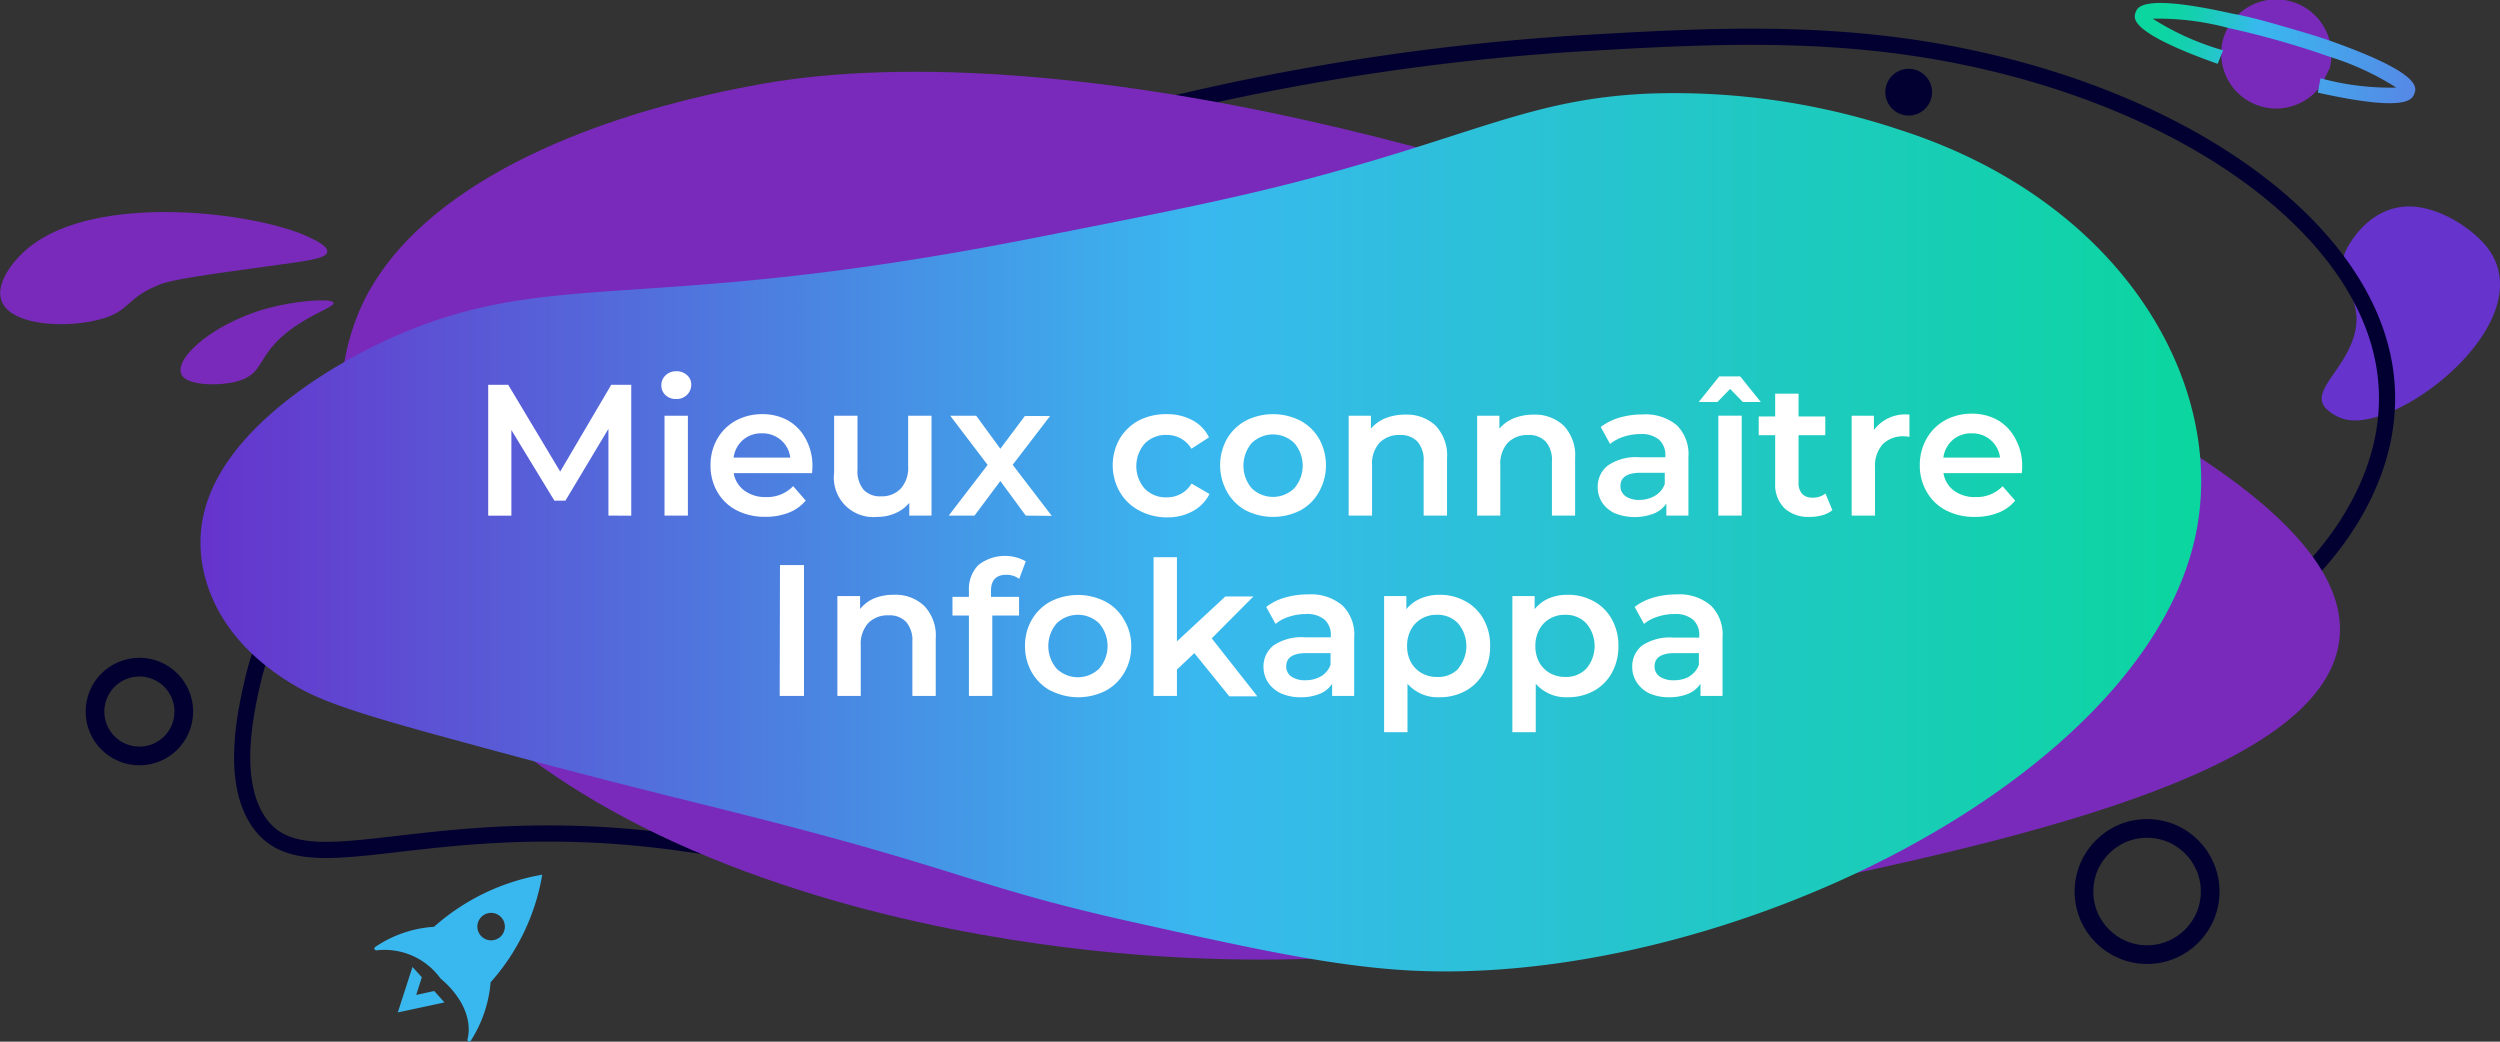 <svg id="Calque_1" data-name="Calque 1" xmlns="http://www.w3.org/2000/svg" xmlns:xlink="http://www.w3.org/1999/xlink" viewBox="0 0 267.41 111.42">
  <rect x="0" y="0" width="267.41" height="111.42" fill="#333333" stroke="none"/>
  <defs>
    <style>
      .cls-1 {
        fill: #63c;
      }

      .cls-2, .cls-8 {
        fill: none;
        stroke: #020031;
        stroke-miterlimit: 10;
      }

      .cls-2 {
        stroke-width: 1.73px;
      }

      .cls-3 {
        fill: #792abb;
      }

      .cls-4 {
        fill: url(#Dégradé_sans_nom_6);
      }

      .cls-5 {
        fill: #39b8ef;
      }

      .cls-6 {
        fill: url(#Dégradé_sans_nom_4);
      }

      .cls-7 {
        fill: #020031;
      }

      .cls-8 {
        stroke-width: 2px;
      }

      .cls-9 {
        fill: #fff;
      }
    </style>
    <linearGradient id="Dégradé_sans_nom_6" data-name="Dégradé sans nom 6" x1="21.45" y1="56.94" x2="235.45" y2="56.94" gradientUnits="userSpaceOnUse">
      <stop offset="0" stop-color="#63c"/>
      <stop offset="0.5" stop-color="#39b8ef"/>
      <stop offset="1" stop-color="#0bd69f"/>
    </linearGradient>
    <linearGradient id="Dégradé_sans_nom_4" data-name="Dégradé sans nom 4" x1="421.74" y1="379.01" x2="452.61" y2="379.01" gradientTransform="translate(560.52 492.43) rotate(-164)" gradientUnits="userSpaceOnUse">
      <stop offset="0" stop-color="#5983e5"/>
      <stop offset="0.64" stop-color="#39b8ef"/>
      <stop offset="0.74" stop-color="#27c4d0"/>
      <stop offset="0.84" stop-color="#18ceb5"/>
      <stop offset="0.93" stop-color="#0ed4a5"/>
      <stop offset="1" stop-color="#0bd69f"/>
    </linearGradient>
  </defs>
  <title>titre-qui-sommes-nous</title>
  <path class="cls-1" d="M266.12,26.57c5.63,7.56-8.6,19-14.72,18.38a4.41,4.41,0,0,1-2.32-1c-2.35-1.87,1.57-4.1,2.71-8,1.37-4.72-3-6-.39-10,.47-.72,2.36-3.6,5.81-3.85S264.58,24.5,266.12,26.57Z"/>
  <path class="cls-2" d="M254.53,36.83c3.21,11.53-4.13,20.63-6.65,23.46-15.88,17.81-51.25,24-73.57,27.83-8.1,1.4-26.32,2.58-62.67,5.11h0C93,94,81,91.22,72.05,90.05,45,86.47,32.5,95.3,27.57,87.76,24.75,83.44,26.19,76.53,27,73A35.5,35.5,0,0,1,33.7,59.06c8.94-11.32,31-28.94,70.5-41.89A256.76,256.76,0,0,1,168.57,4.66c15.06-.88,29.31-1.7,45.26,2.25C235.18,12.19,250.92,23.89,254.53,36.83Z"/>
  <path class="cls-3" d="M249.46,71.24c-5.79,13.31-40.27,20.15-70.11,26.07-16.27,3.23-33.42,6.51-56.17,4.92-9.48-.66-31-3-51.13-12.18C33.62,72.39,36,45.57,36.41,41.74c.54-4.61,1.44-11,8.91-17.74C57.23,13.31,77,9.81,81.34,9c6.51-1.15,29.74-4.62,74.38,7.91C165.89,19.81,260.1,46.82,249.46,71.24Z"/>
  <path class="cls-4" d="M234.9,57c-5.32,26.36-50.55,48.56-84.06,46.81-8.29-.44-17.12-2.4-29.44-5.13-17.21-3.82-18-5.53-41.84-11.54-6.84-1.73-15.45-3.78-29.05-7.49C37.35,76.1,34,74.92,30.75,72.85c-9.49-6-9.33-13.76-9.3-15.18C21.72,45.32,39.66,37.11,42,36.08c17.1-7.58,26.51-2.39,67.8-10.47,16.84-3.3,25.26-4.95,36-8.12,13.72-4,19.56-7,30.6-7.48a76.14,76.14,0,0,1,26.73,3.85C227.11,21.53,238.12,41.06,234.9,57Z"/>
  <g>
    <polygon class="cls-5" points="46.44 106 44.52 106.42 45.12 104.53 44.12 103.43 42.55 108.29 47.54 107.22 46.44 106"/>
    <path class="cls-5" d="M46.47,99.13a12.64,12.64,0,0,0-6.36,2.18c-.16.17,0,.35.18.34a7.39,7.39,0,0,1,6.82,3h0c3,2.55,3.28,5.14,2.89,6.53a.2.2,0,0,0,.34.17,13.73,13.73,0,0,0,2.14-6.28A23.05,23.05,0,0,0,58,93.56a23.42,23.42,0,0,0-11.57,5.57m6,1.45A1.47,1.47,0,1,1,54,99.17a1.46,1.46,0,0,1-1.52,1.41"/>
  </g>
  <g>
    <path class="cls-3" d="M248.15,9.29a5.88,5.88,0,0,1-10.32-5.22,5.91,5.91,0,0,1,11.36,3.25c-.36.7-.71,1.41-1,2"/>
    <path class="cls-6" d="M244.33,2.85c1.94.56,3.89,1.12,5.65,1.78,8.9,3.23,8.51,4.71,8.29,5.33s-.61,2.11-10.35-.05l.29-1.54a28.48,28.48,0,0,0,8.11,1,29.72,29.72,0,0,0-7.17-3.31A91.85,91.85,0,0,0,238.38,3a28.87,28.87,0,0,0-8.12-1,28.64,28.64,0,0,0,7.53,3.38l-.58,1.45c-9.4-3.34-9-4.84-8.8-5.44s.61-2.11,10.33.06C240.58,1.78,242.38,2.29,244.33,2.85Z"/>
  </g>
  <path class="cls-3" d="M35,27c-.2.68-2.18.91-6.41,1.49-6.72.92-10.12,1.4-11.47,1.93-3.74,1.46-3.1,2.86-6.47,3.75-3.19.85-7.94.7-9.8-1-2.11-1.89.21-5.12,2.43-6.85,7-5.45,22.59-3.82,29-1.29C33.05,25.38,35.21,26.23,35,27Z"/>
  <path class="cls-3" d="M19.75,40.46c1,.75,3.75.84,5.61.33,3-.81,2-2.72,5.62-5.46,2.5-1.9,5.06-2.56,4.65-3s-4.06-.15-7,.64C22.31,34.71,17.85,39,19.75,40.46Z"/>
  <circle class="cls-7" cx="204.16" cy="9.86" r="2.5"/>
  <circle class="cls-8" cx="14.91" cy="76.11" r="4.75"/>
  <circle class="cls-8" cx="229.66" cy="95.36" r="6.75"/>
  <g>
    <path class="cls-9" d="M65.08,55.15l0-9.28-4.6,7.68H59.3L54.7,46v9.16H52.22v-14h2.14l5.56,9.28,5.46-9.28h2.14l0,14Z"/>
    <path class="cls-9" d="M71.2,42.28a1.41,1.41,0,0,1-.46-1.07,1.44,1.44,0,0,1,.46-1.07,1.6,1.6,0,0,1,1.14-.43,1.64,1.64,0,0,1,1.14.41,1.31,1.31,0,0,1,.46,1,1.51,1.51,0,0,1-.45,1.11,1.55,1.55,0,0,1-1.15.45A1.6,1.6,0,0,1,71.2,42.28Zm-.12,2.19h2.5V55.15h-2.5Z"/>
    <path class="cls-9" d="M86.86,50.61H78.48a2.91,2.91,0,0,0,1.15,1.87,3.77,3.77,0,0,0,2.31.69A3.86,3.86,0,0,0,84.84,52l1.34,1.54a4.38,4.38,0,0,1-1.82,1.3,6.68,6.68,0,0,1-2.48.44,6.59,6.59,0,0,1-3.1-.7,5.06,5.06,0,0,1-2.07-2A5.55,5.55,0,0,1,76,49.81,5.64,5.64,0,0,1,76.69,47a5.13,5.13,0,0,1,2-2,5.83,5.83,0,0,1,2.84-.7,5.6,5.6,0,0,1,2.79.69A4.91,4.91,0,0,1,86.21,47a5.88,5.88,0,0,1,.69,2.89C86.9,50.05,86.89,50.29,86.86,50.61Zm-7.39-3.55a3,3,0,0,0-1,1.89h6.06a2.91,2.91,0,0,0-1-1.88,3,3,0,0,0-2-.72A3,3,0,0,0,79.47,47.06Z"/>
    <path class="cls-9" d="M99.64,44.47V55.15H97.26V53.79a4,4,0,0,1-1.5,1.11,4.8,4.8,0,0,1-1.94.39,4.22,4.22,0,0,1-4.6-4.72v-6.1h2.5v5.76a3.11,3.11,0,0,0,.65,2.15,2.4,2.4,0,0,0,1.85.71,2.79,2.79,0,0,0,2.13-.83,3.31,3.31,0,0,0,.79-2.39v-5.4Z"/>
    <path class="cls-9" d="M109.72,55.15,107,51.45l-2.76,3.7h-2.76l4.16-5.42-4-5.26h2.78L107,48l2.62-3.5h2.7l-4,5.22,4.18,5.46Z"/>
    <path class="cls-9" d="M121.82,54.59a5.16,5.16,0,0,1-2.06-2,5.76,5.76,0,0,1,0-5.65,5.32,5.32,0,0,1,2-1.94,6.34,6.34,0,0,1,3-.7,5.7,5.7,0,0,1,2.77.64,4.13,4.13,0,0,1,1.79,1.84L127.44,48a3.05,3.05,0,0,0-1.15-1.11,3.1,3.1,0,0,0-1.51-.37,3.17,3.17,0,0,0-2.32.91,3.68,3.68,0,0,0,0,4.86,3.16,3.16,0,0,0,2.33.91,3.1,3.1,0,0,0,1.51-.37,2.91,2.91,0,0,0,1.15-1.11l1.92,1.12a4.25,4.25,0,0,1-1.81,1.85,5.56,5.56,0,0,1-2.75.65A6.24,6.24,0,0,1,121.82,54.59Z"/>
    <path class="cls-9" d="M133.24,54.59a5.15,5.15,0,0,1-2-2,5.83,5.83,0,0,1,0-5.65,5.26,5.26,0,0,1,2-1.94,6.48,6.48,0,0,1,5.86,0,5.13,5.13,0,0,1,2,1.94,5.83,5.83,0,0,1,0,5.65,5,5,0,0,1-2,2,6.48,6.48,0,0,1-5.86,0Zm5.2-2.36a3.7,3.7,0,0,0,0-4.84,3.27,3.27,0,0,0-4.55,0,3.74,3.74,0,0,0,0,4.84,3.27,3.27,0,0,0,4.55,0Z"/>
    <path class="cls-9" d="M153.56,45.53a4.63,4.63,0,0,1,1.22,3.5v6.12h-2.5v-5.8a3,3,0,0,0-.66-2.11,2.44,2.44,0,0,0-1.88-.71,2.91,2.91,0,0,0-2.18.83,3.33,3.33,0,0,0-.8,2.39v5.4h-2.5V44.47h2.38v1.38a4,4,0,0,1,1.56-1.12,5.72,5.72,0,0,1,2.12-.38A4.48,4.48,0,0,1,153.56,45.53Z"/>
    <path class="cls-9" d="M167.26,45.53a4.63,4.63,0,0,1,1.22,3.5v6.12H166v-5.8a3,3,0,0,0-.66-2.11,2.44,2.44,0,0,0-1.88-.71,2.91,2.91,0,0,0-2.18.83,3.33,3.33,0,0,0-.8,2.39v5.4H158V44.47h2.38v1.38a4,4,0,0,1,1.56-1.12,5.72,5.72,0,0,1,2.12-.38A4.48,4.48,0,0,1,167.26,45.53Z"/>
    <path class="cls-9" d="M179.35,45.48a4.34,4.34,0,0,1,1.25,3.41v6.26h-2.36v-1.3a2.86,2.86,0,0,1-1.31,1.07,5.72,5.72,0,0,1-4.15,0,3.22,3.22,0,0,1-1.39-1.14,2.94,2.94,0,0,1-.49-1.65A2.84,2.84,0,0,1,172,49.78a5.33,5.33,0,0,1,3.37-.87h2.76v-.16a2.17,2.17,0,0,0-.67-1.72,2.89,2.89,0,0,0-2-.6,5.65,5.65,0,0,0-1.77.28,4.47,4.47,0,0,0-1.47.78l-1-1.82a6.33,6.33,0,0,1,2-1,8.88,8.88,0,0,1,2.5-.34A5.21,5.21,0,0,1,179.35,45.48ZM177.07,53a2.35,2.35,0,0,0,1-1.23V50.57h-2.58c-1.44,0-2.16.48-2.16,1.42a1.28,1.28,0,0,0,.54,1.08,2.45,2.45,0,0,0,1.5.4A3.17,3.17,0,0,0,177.07,53Z"/>
    <path class="cls-9" d="M186.42,43l-1.36-1.4L183.7,43h-2l2.2-2.74h2.24l2.2,2.74Zm-2.62,1.46h2.5V55.15h-2.5Z"/>
    <path class="cls-9" d="M196,54.57a2.92,2.92,0,0,1-1.07.54,4.8,4.8,0,0,1-1.33.18,3.79,3.79,0,0,1-2.72-.92,3.53,3.53,0,0,1-1-2.68V46.55h-1.76v-2h1.76V42.11h2.5v2.44h2.86v2h-2.86v5.08a1.7,1.7,0,0,0,.38,1.19,1.45,1.45,0,0,0,1.1.41,2.15,2.15,0,0,0,1.4-.44Z"/>
    <path class="cls-9" d="M204.24,44.35v2.38a3.09,3.09,0,0,0-.58-.06,3.06,3.06,0,0,0-2.28.85,3.44,3.44,0,0,0-.82,2.45v5.18h-2.5V44.47h2.38V46A4.17,4.17,0,0,1,204.24,44.35Z"/>
    <path class="cls-9" d="M216.26,50.61h-8.38A2.91,2.91,0,0,0,209,52.48a3.77,3.77,0,0,0,2.31.69,3.86,3.86,0,0,0,2.9-1.16l1.34,1.54a4.38,4.38,0,0,1-1.82,1.3,6.68,6.68,0,0,1-2.48.44,6.59,6.59,0,0,1-3.1-.7,5.06,5.06,0,0,1-2.07-2,5.55,5.55,0,0,1-.73-2.83,5.64,5.64,0,0,1,.71-2.81,5.13,5.13,0,0,1,2-2,5.83,5.83,0,0,1,2.84-.7,5.6,5.6,0,0,1,2.79.69A4.91,4.91,0,0,1,215.61,47a5.88,5.88,0,0,1,.69,2.89C216.3,50.05,216.29,50.29,216.26,50.61Zm-7.39-3.55a3,3,0,0,0-1,1.89h6.06a2.91,2.91,0,0,0-1-1.88,3,3,0,0,0-2-.72A3,3,0,0,0,208.87,47.06Z"/>
    <path class="cls-9" d="M83.43,60.44H86v14h-2.6Z"/>
    <path class="cls-9" d="M98.87,64.82a4.61,4.61,0,0,1,1.22,3.5v6.12h-2.5v-5.8a3,3,0,0,0-.66-2.11,2.41,2.41,0,0,0-1.88-.71,2.87,2.87,0,0,0-2.18.83,3.32,3.32,0,0,0-.8,2.39v5.4h-2.5V63.76H92v1.38A3.9,3.9,0,0,1,93.51,64a5.52,5.52,0,0,1,2.12-.38A4.44,4.44,0,0,1,98.87,64.82Z"/>
    <path class="cls-9" d="M106,63.2v.64H109v2h-2.86v8.6h-2.5v-8.6h-1.76v-2h1.76v-.68a3.66,3.66,0,0,1,1-2.71,4.59,4.59,0,0,1,5.08-.41l-.7,1.88a2.31,2.31,0,0,0-1.38-.44C106.56,61.48,106,62.05,106,63.2Z"/>
    <path class="cls-9" d="M112.37,73.88a5.22,5.22,0,0,1-2-1.95,5.6,5.6,0,0,1-.73-2.83,5.48,5.48,0,0,1,.73-2.82,5.12,5.12,0,0,1,2-1.94,6.48,6.48,0,0,1,5.86,0,5,5,0,0,1,2,1.94A5.39,5.39,0,0,1,121,69.1a5.5,5.5,0,0,1-.73,2.83,5.08,5.08,0,0,1-2,1.95,6.48,6.48,0,0,1-5.86,0Zm5.2-2.36a3.7,3.7,0,0,0,0-4.84,3.27,3.27,0,0,0-4.55,0,3.74,3.74,0,0,0,0,4.84,3.27,3.27,0,0,0,4.55,0Z"/>
    <path class="cls-9" d="M127.75,69.86l-1.86,1.76v2.82h-2.5V59.6h2.5v9l5.18-4.8h3l-4.46,4.48,4.88,6.2h-3Z"/>
    <path class="cls-9" d="M143.6,64.77a4.34,4.34,0,0,1,1.25,3.41v6.26h-2.36v-1.3a2.92,2.92,0,0,1-1.31,1.07,5.22,5.22,0,0,1-2.05.37,5.08,5.08,0,0,1-2.1-.41A3.36,3.36,0,0,1,135.64,73a3,3,0,0,1-.49-1.65,2.84,2.84,0,0,1,1.07-2.31,5.33,5.33,0,0,1,3.37-.87h2.76V68a2.17,2.17,0,0,0-.67-1.72,2.89,2.89,0,0,0-2-.6,5.65,5.65,0,0,0-1.77.28,4.13,4.13,0,0,0-1.47.78l-1-1.82a5.94,5.94,0,0,1,2-1,8.88,8.88,0,0,1,2.5-.34A5.16,5.16,0,0,1,143.6,64.77Zm-2.28,7.56a2.35,2.35,0,0,0,1-1.23V69.86h-2.58c-1.44,0-2.16.47-2.16,1.42a1.28,1.28,0,0,0,.54,1.08,2.52,2.52,0,0,0,1.5.4A3.27,3.27,0,0,0,141.32,72.33Z"/>
    <path class="cls-9" d="M156.76,64.32a4.82,4.82,0,0,1,1.93,1.92,5.67,5.67,0,0,1,.7,2.86,5.76,5.76,0,0,1-.7,2.87,4.91,4.91,0,0,1-1.93,1.93,5.71,5.71,0,0,1-2.79.68,4.31,4.31,0,0,1-3.42-1.44v5.18h-2.5V63.76h2.38v1.4A3.9,3.9,0,0,1,152,64a5.07,5.07,0,0,1,2-.38A5.6,5.6,0,0,1,156.76,64.32Zm-.8,7.2a3.74,3.74,0,0,0,0-4.84,3,3,0,0,0-2.27-.92,3.15,3.15,0,0,0-1.62.41,2.92,2.92,0,0,0-1.14,1.17,3.55,3.55,0,0,0-.42,1.76,3.61,3.61,0,0,0,.42,1.76A3.05,3.05,0,0,0,152.07,72a3.25,3.25,0,0,0,1.62.41A3,3,0,0,0,156,71.52Z"/>
    <path class="cls-9" d="M170.48,64.32a4.82,4.82,0,0,1,1.93,1.92,5.67,5.67,0,0,1,.7,2.86,5.76,5.76,0,0,1-.7,2.87,4.91,4.91,0,0,1-1.93,1.93,5.71,5.71,0,0,1-2.79.68,4.31,4.31,0,0,1-3.42-1.44v5.18h-2.5V63.76h2.38v1.4A3.9,3.9,0,0,1,165.68,64a5.07,5.07,0,0,1,2-.38A5.6,5.6,0,0,1,170.48,64.32Zm-.8,7.2a3.74,3.74,0,0,0,0-4.84,3,3,0,0,0-2.27-.92,3.15,3.15,0,0,0-1.62.41,2.92,2.92,0,0,0-1.14,1.17,3.55,3.55,0,0,0-.42,1.76,3.61,3.61,0,0,0,.42,1.76A3.05,3.05,0,0,0,165.79,72a3.25,3.25,0,0,0,1.62.41A3,3,0,0,0,169.68,71.52Z"/>
    <path class="cls-9" d="M183,64.77a4.34,4.34,0,0,1,1.25,3.41v6.26h-2.36v-1.3a2.92,2.92,0,0,1-1.31,1.07,5.22,5.22,0,0,1-2.05.37,5.08,5.08,0,0,1-2.1-.41A3.36,3.36,0,0,1,175.08,73a3,3,0,0,1-.49-1.65,2.84,2.84,0,0,1,1.07-2.31A5.33,5.33,0,0,1,179,68.2h2.76V68a2.17,2.17,0,0,0-.67-1.72,2.89,2.89,0,0,0-2-.6,5.65,5.65,0,0,0-1.77.28,4.13,4.13,0,0,0-1.47.78l-1-1.82a5.94,5.94,0,0,1,2-1,8.88,8.88,0,0,1,2.5-.34A5.16,5.16,0,0,1,183,64.77Zm-2.28,7.56a2.35,2.35,0,0,0,1-1.23V69.86h-2.58c-1.44,0-2.16.47-2.16,1.42a1.28,1.28,0,0,0,.54,1.08,2.52,2.52,0,0,0,1.5.4A3.27,3.27,0,0,0,180.76,72.33Z"/>
  </g>
</svg>
